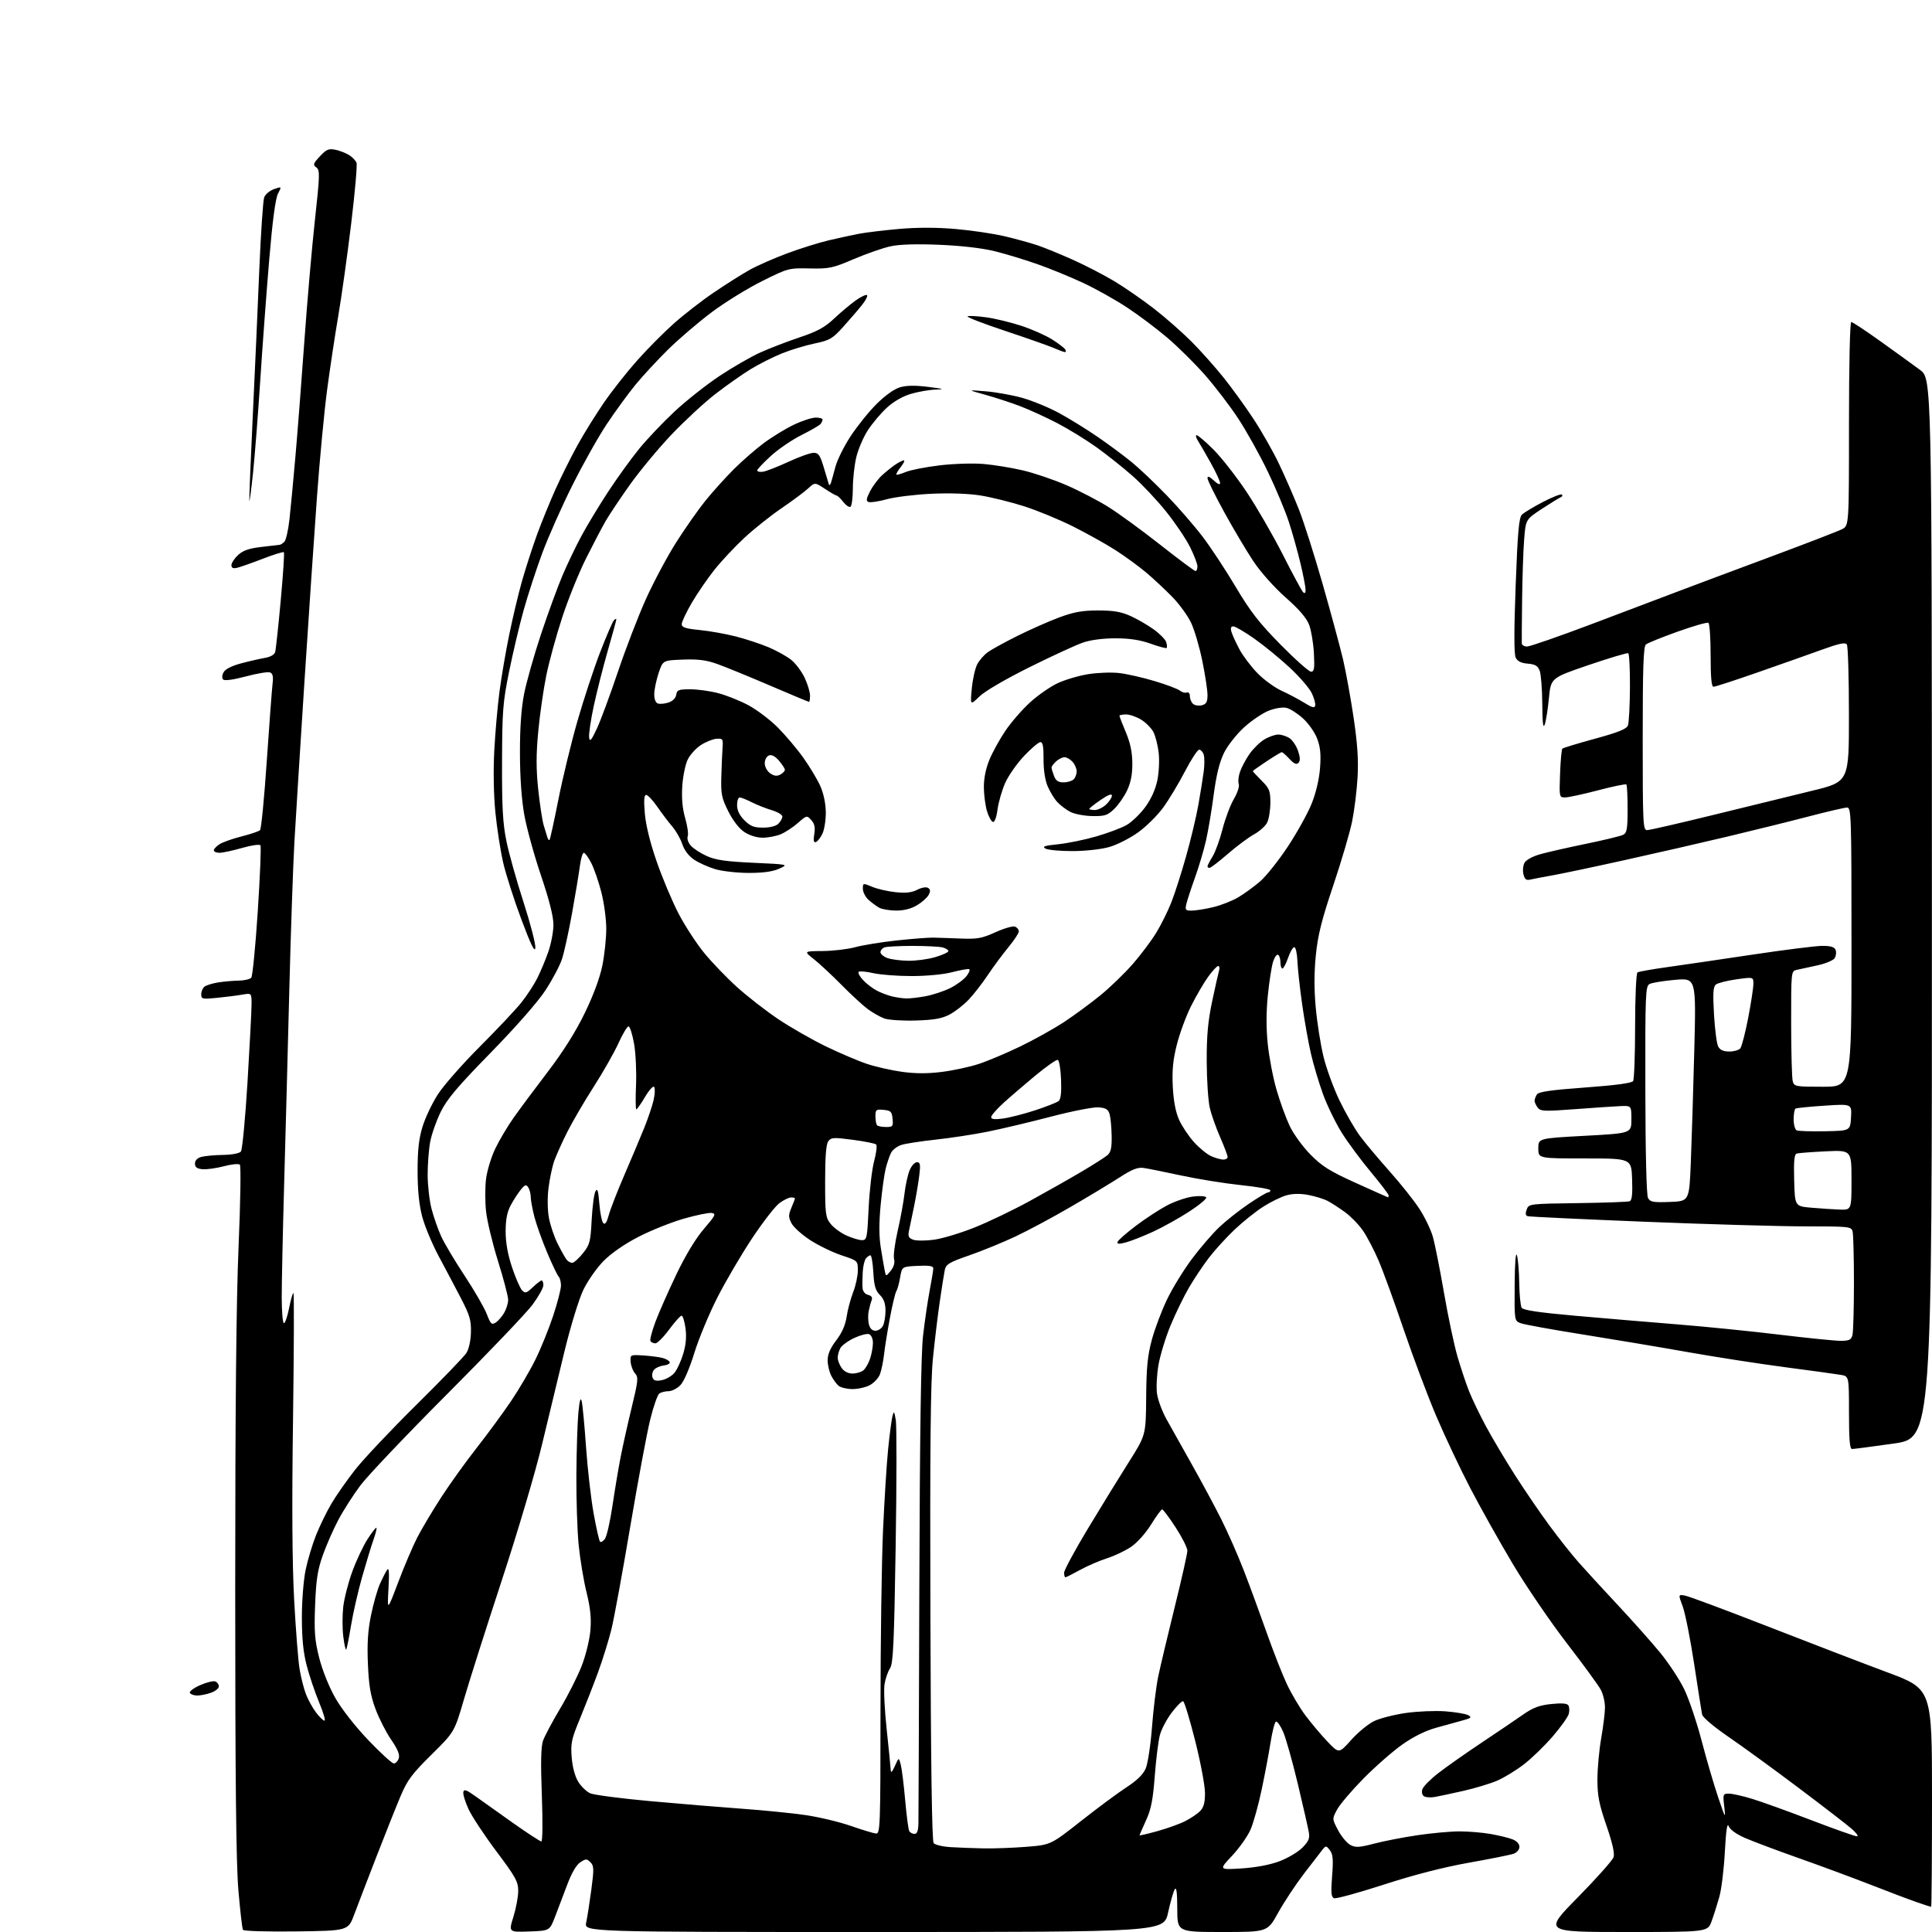 <?xml version="1.0" encoding="UTF-8" standalone="no"?>
<svg 
  version="1.1" 
  xmlns="http://www.w3.org/2000/svg" 
  xmlns:xlink="http://www.w3.org/1999/xlink" 
  xmlns:svg="http://www.w3.org/2000/svg"
  xmlns:rdf="http://www.w3.org/1999/02/22-rdf-syntax-ns#"
  xmlns:cc="http://creativecommons.org/ns#"
  xmlns:dc="http://purl.org/dc/elements/1.1/"
  viewBox="0 0 768 768"
  width="768"
  height="768"
>
<style>svg {background-color: white; }</style>"
<path stroke="none" fill="black" fill-rule="evenodd" d="M117.77,767.77C106.25,767.92 96.90,767.64 96.58,767.14C96.28,766.64 95.46,759.54 94.76,751.37C93.85,740.60 93.50,707.56 93.50,631.50C93.50,559.60 93.92,516.62 94.85,495.15C95.59,477.90 95.81,463.42 95.35,462.97C94.88,462.51 92.03,462.80 89.00,463.60C85.97,464.40 82.15,464.93 80.50,464.78C78.28,464.57 77.50,463.99 77.50,462.55C77.50,461.31 78.42,460.33 80.00,459.89C81.38,459.51 85.26,459.15 88.63,459.10C92.21,459.04 95.18,458.48 95.77,457.75C96.33,457.06 97.51,444.57 98.40,430.00C99.28,415.43 100.00,401.53 100.00,399.12C100.00,394.74 100.00,394.74 96.25,395.39C94.19,395.75 89.69,396.32 86.25,396.66C80.44,397.25 80.00,397.15 80.00,395.27C80.00,394.15 80.56,392.79 81.25,392.24C81.94,391.68 84.34,390.92 86.59,390.55C88.84,390.18 92.54,389.85 94.81,389.82C97.09,389.79 99.37,389.26 99.89,388.63C100.40,388.01 101.56,376.13 102.47,362.24C103.37,348.35 103.85,336.57 103.54,336.06C103.22,335.54 100.07,335.98 96.24,337.07C92.54,338.13 88.49,339.00 87.25,339.00C86.01,339.00 85.00,338.56 85.00,338.02C85.00,337.49 86.01,336.39 87.25,335.60C88.49,334.80 92.42,333.40 96.00,332.50C99.58,331.59 102.89,330.47 103.37,330.00C103.85,329.54 105.06,317.09 106.06,302.33C107.07,287.57 108.10,273.78 108.36,271.69C108.70,268.90 108.42,267.72 107.33,267.30C106.51,266.98 102.19,267.70 97.74,268.89C92.82,270.20 89.29,270.69 88.73,270.13C88.18,269.58 88.23,268.44 88.87,267.25C89.52,266.02 92.09,264.70 95.71,263.73C98.89,262.88 103.16,261.90 105.19,261.55C107.45,261.17 109.08,260.26 109.38,259.22C109.65,258.27 110.65,249.06 111.59,238.74C112.54,228.42 113.10,219.77 112.85,219.52C112.60,219.26 108.81,220.44 104.44,222.12C100.08,223.81 95.49,225.42 94.25,225.71C92.65,226.08 92.00,225.78 92.00,224.66C92.00,223.79 93.18,221.98 94.63,220.64C96.58,218.83 98.96,218.00 103.88,217.42C107.52,216.99 110.82,216.61 111.20,216.57C111.59,216.53 112.42,215.98 113.05,215.35C113.68,214.72 114.58,210.75 115.06,206.54C115.53,202.32 116.61,190.91 117.46,181.19C118.31,171.46 119.90,150.90 121.00,135.50C122.10,120.10 123.97,98.55 125.17,87.61C127.16,69.43 127.21,67.62 125.74,66.55C124.32,65.51 124.48,65.02 127.17,62.13C129.76,59.36 130.67,58.98 133.35,59.54C135.08,59.90 137.54,60.85 138.80,61.66C140.07,62.46 141.38,63.83 141.72,64.71C142.06,65.59 141.10,76.48 139.60,88.90C138.10,101.33 135.80,117.80 134.48,125.50C133.16,133.20 131.16,146.47 130.03,155.00C128.89,163.53 127.08,182.65 126.00,197.50C124.91,212.35 122.68,245.43 121.02,271.00C119.37,296.57 117.58,325.15 117.04,334.50C116.51,343.85 115.60,370.18 115.02,393.00C114.45,415.82 113.52,450.48 112.97,470.00C112.42,489.52 111.98,510.11 111.99,515.75C111.99,521.39 112.39,526.00 112.87,526.00C113.35,526.00 114.27,523.30 114.92,520.00C115.57,516.70 116.34,514.00 116.64,514.00C116.94,514.00 116.86,536.61 116.48,564.25C116.00,598.26 116.15,621.45 116.93,636.00C117.57,647.83 118.54,660.20 119.09,663.50C119.64,666.80 120.78,671.30 121.63,673.50C122.47,675.70 124.28,678.96 125.63,680.75C126.99,682.54 128.50,684.00 128.99,684.00C129.48,684.00 128.53,680.74 126.87,676.75C125.21,672.76 122.98,666.17 121.92,662.09C120.55,656.82 120.00,651.29 120.00,642.91C120.00,636.25 120.66,628.02 121.51,623.97C122.33,620.03 124.20,613.84 125.65,610.20C127.11,606.57 129.82,601.00 131.68,597.82C133.55,594.64 137.81,588.54 141.15,584.27C144.50,580.00 155.43,568.40 165.46,558.50C175.48,548.60 184.44,539.32 185.37,537.88C186.37,536.32 187.12,532.99 187.20,529.65C187.33,524.88 186.74,522.86 183.33,516.27C181.12,512.00 177.13,504.46 174.48,499.52C171.82,494.58 168.83,487.41 167.82,483.59C166.58,478.85 166.00,473.07 166.00,465.42C166.00,457.06 166.51,452.58 167.99,447.78C169.08,444.25 171.83,438.47 174.11,434.95C176.38,431.43 183.88,422.92 190.76,416.03C197.65,409.14 205.05,401.28 207.22,398.56C209.39,395.84 212.22,391.53 213.51,388.97C214.81,386.42 216.80,381.68 217.93,378.45C219.07,375.22 220.00,370.34 220.00,367.61C220.00,364.31 218.35,357.79 215.07,348.08C212.35,340.06 209.37,329.23 208.43,324.00C207.34,317.92 206.71,309.11 206.69,299.50C206.66,289.40 207.20,281.69 208.33,275.89C209.25,271.16 212.29,260.44 215.07,252.07C217.86,243.71 221.71,233.18 223.63,228.68C225.55,224.18 228.93,217.12 231.15,213.00C233.37,208.88 238.13,201.00 241.73,195.50C245.33,190.00 250.91,182.29 254.11,178.36C257.32,174.44 263.67,167.75 268.22,163.51C272.78,159.27 280.77,152.95 286.00,149.47C291.23,145.99 298.57,141.76 302.32,140.08C306.06,138.40 313.12,135.69 317.99,134.06C324.97,131.72 327.87,130.13 331.67,126.55C334.33,124.05 338.20,120.81 340.27,119.35C342.34,117.90 344.32,116.98 344.66,117.32C345.00,117.67 344.11,119.42 342.67,121.22C341.24,123.03 337.91,126.89 335.28,129.82C330.90,134.68 329.91,135.26 323.78,136.55C320.09,137.32 314.25,139.10 310.79,140.50C307.33,141.90 301.80,144.69 298.50,146.69C295.20,148.70 288.88,153.14 284.44,156.57C280.01,160.00 272.14,167.28 266.94,172.75C261.75,178.22 254.33,187.15 250.46,192.60C246.59,198.04 242.25,204.53 240.82,207.00C239.39,209.47 235.88,216.16 233.02,221.86C230.16,227.55 225.88,238.13 223.51,245.36C221.14,252.59 218.28,263.00 217.16,268.50C216.04,274.00 214.60,283.99 213.97,290.70C213.10,299.84 213.10,305.60 213.94,313.70C214.57,319.64 215.54,326.07 216.11,328.00C216.69,329.93 217.35,332.13 217.60,332.89C217.85,333.66 218.23,334.10 218.46,333.88C218.68,333.65 220.26,326.45 221.96,317.88C223.65,309.31 227.06,295.27 229.53,286.68C231.99,278.09 236.06,265.76 238.56,259.28C241.06,252.80 243.54,247.07 244.06,246.55C244.57,246.03 245.00,245.88 245.00,246.22C245.00,246.56 243.47,252.16 241.60,258.67C239.73,265.18 237.22,275.08 236.02,280.68C234.82,286.27 234.00,291.90 234.19,293.18C234.46,295.05 235.07,294.34 237.29,289.58C238.80,286.33 242.55,276.20 245.62,267.08C248.69,257.96 253.69,244.96 256.74,238.19C259.79,231.42 265.19,221.30 268.74,215.69C272.29,210.09 277.56,202.57 280.45,199.00C283.35,195.43 288.37,189.85 291.61,186.61C294.85,183.37 300.20,178.70 303.50,176.23C306.80,173.75 312.20,170.44 315.50,168.87C318.80,167.29 322.74,166.00 324.25,166.00C325.76,166.00 326.99,166.34 326.98,166.75C326.98,167.16 326.64,167.95 326.23,168.50C325.83,169.05 322.42,171.03 318.66,172.91C314.90,174.78 309.39,178.54 306.41,181.26C303.43,183.98 301.00,186.57 301.00,187.01C301.00,187.46 302.01,187.69 303.25,187.53C304.49,187.36 309.01,185.60 313.31,183.62C317.60,181.63 322.15,180.00 323.42,180.00C325.36,180.00 326.00,180.91 327.45,185.75C328.40,188.91 329.31,191.95 329.47,192.50C329.63,193.05 330.00,192.82 330.29,192.00C330.57,191.18 331.37,188.31 332.07,185.63C332.76,182.95 335.46,177.49 338.07,173.50C340.67,169.51 345.31,163.73 348.37,160.67C351.77,157.27 355.42,154.66 357.72,153.97C360.35,153.19 363.78,153.14 369.00,153.80C375.21,154.58 375.72,154.76 371.93,154.87C369.42,154.94 364.99,155.71 362.09,156.57C358.78,157.55 355.19,159.63 352.46,162.14C350.07,164.35 346.67,168.40 344.91,171.14C343.15,173.89 341.10,178.69 340.37,181.82C339.63,184.94 339.02,190.51 339.02,194.19C339.01,197.87 338.59,201.14 338.08,201.45C337.57,201.76 336.27,200.89 335.19,199.51C334.10,198.13 332.93,197.00 332.58,197.00C332.24,197.00 330.15,195.81 327.95,194.34C323.93,191.69 323.93,191.69 321.22,194.19C319.72,195.57 314.99,199.08 310.70,202.01C306.41,204.93 299.79,210.20 295.99,213.71C292.19,217.23 286.82,222.96 284.04,226.45C281.26,229.94 277.19,235.87 274.99,239.63C272.80,243.39 271.00,247.20 271.00,248.10C271.00,249.40 272.48,249.89 278.12,250.44C282.04,250.83 288.50,251.98 292.46,252.99C296.43,254.01 302.29,255.94 305.49,257.28C308.68,258.63 312.74,260.89 314.50,262.29C316.27,263.70 318.68,266.91 319.86,269.42C321.04,271.93 322.00,275.11 322.00,276.49C322.00,277.87 321.82,279.00 321.59,279.00C321.37,279.00 314.51,276.13 306.34,272.63C298.18,269.13 288.80,265.28 285.49,264.08C280.80,262.38 277.73,261.97 271.49,262.20C263.50,262.50 263.50,262.50 261.83,267.50C260.91,270.25 260.12,273.98 260.08,275.78C260.03,277.80 260.56,279.28 261.47,279.63C262.27,279.94 264.19,279.77 265.72,279.27C267.43,278.70 268.62,277.51 268.82,276.17C269.10,274.26 269.77,274.00 274.36,274.00C277.23,274.00 282.23,274.69 285.46,275.53C288.69,276.37 294.06,278.51 297.39,280.28C300.72,282.05 305.95,285.98 309.01,289.01C312.06,292.05 316.69,297.51 319.29,301.15C321.88,304.79 324.96,309.90 326.11,312.52C327.40,315.43 328.23,319.45 328.27,322.92C328.29,326.02 327.68,329.87 326.91,331.46C326.13,333.05 324.96,334.53 324.30,334.74C323.45,335.02 323.27,334.09 323.69,331.54C324.11,328.91 323.80,327.43 322.50,326.00C320.75,324.06 320.68,324.08 317.18,327.14C315.24,328.85 312.16,330.87 310.35,331.63C308.55,332.38 305.32,333.00 303.18,333.00C300.83,333.00 297.96,332.11 295.90,330.75C293.80,329.36 291.35,326.21 289.50,322.50C286.82,317.14 286.53,315.65 286.74,308.50C286.87,304.10 287.09,298.93 287.24,297.00C287.48,293.78 287.29,293.51 284.85,293.67C283.39,293.77 280.59,294.90 278.61,296.17C276.64,297.45 274.27,300.07 273.35,302.00C272.42,303.93 271.46,308.69 271.21,312.58C270.91,317.37 271.28,321.47 272.38,325.24C273.27,328.31 273.72,331.56 273.38,332.45C273.02,333.38 273.56,334.98 274.63,336.18C275.66,337.34 278.52,339.20 281.00,340.31C284.50,341.88 288.61,342.47 299.50,342.97C313.50,343.61 313.50,343.61 309.78,345.30C307.23,346.47 303.44,347.00 297.71,347.00C293.12,347.00 287.10,346.33 284.34,345.51C281.58,344.69 277.79,342.99 275.91,341.72C273.77,340.28 272.03,337.99 271.23,335.57C270.53,333.45 268.73,330.29 267.23,328.54C265.73,326.79 263.05,323.25 261.27,320.68C259.49,318.10 257.52,316.00 256.87,316.00C256.03,316.00 255.88,318.06 256.33,323.37C256.73,328.07 258.44,335.02 261.09,342.62C263.36,349.15 267.27,358.43 269.78,363.24C272.29,368.04 276.85,375.05 279.92,378.80C282.99,382.56 288.88,388.68 293.00,392.40C297.12,396.12 304.50,401.85 309.39,405.14C314.29,408.42 322.84,413.31 328.39,416.00C333.95,418.69 341.31,421.82 344.75,422.95C348.18,424.09 354.41,425.49 358.58,426.07C363.81,426.80 368.71,426.81 374.34,426.11C378.83,425.55 385.43,424.14 389.00,422.96C392.57,421.79 400.00,418.66 405.50,416.01C411.00,413.36 418.88,408.97 423.00,406.26C427.12,403.54 433.65,398.74 437.50,395.59C441.35,392.44 447.12,386.85 450.32,383.18C453.52,379.51 457.72,373.91 459.65,370.74C461.58,367.57 464.26,362.17 465.61,358.74C466.97,355.31 469.60,347.10 471.46,340.50C473.33,333.90 475.53,324.68 476.36,320.00C477.18,315.32 478.15,309.36 478.49,306.74C478.84,304.12 478.84,301.08 478.50,299.99C478.15,298.89 477.33,298.01 476.68,298.01C476.03,298.02 473.48,301.93 471.00,306.71C468.52,311.49 464.63,317.96 462.34,321.08C460.05,324.21 455.57,328.63 452.38,330.91C449.19,333.20 444.10,335.79 441.06,336.67C437.88,337.60 431.71,338.29 426.50,338.32C421.53,338.34 416.64,337.90 415.62,337.33C414.16,336.51 415.19,336.16 420.64,335.60C424.41,335.21 431.22,333.82 435.76,332.50C440.31,331.19 445.71,329.16 447.76,328.01C449.82,326.85 453.16,323.66 455.19,320.91C457.56,317.69 459.29,313.90 460.05,310.25C460.70,307.12 460.94,302.19 460.59,299.21C460.25,296.25 459.31,292.56 458.51,291.01C457.70,289.46 455.52,287.25 453.66,286.10C451.79,284.94 449.08,284.00 447.63,284.00C446.18,284.00 445.00,284.24 445.00,284.53C445.00,284.82 446.14,287.77 447.54,291.09C449.31,295.30 450.09,299.01 450.12,303.39C450.16,307.78 449.53,311.01 448.05,314.18C446.88,316.67 444.56,320.01 442.89,321.60C440.23,324.14 439.16,324.49 434.16,324.40C431.03,324.34 427.12,323.60 425.48,322.74C423.84,321.89 421.51,320.13 420.30,318.83C419.09,317.53 417.35,314.68 416.43,312.49C415.40,310.02 414.79,305.92 414.83,301.75C414.87,296.85 414.54,295.00 413.59,295.00C412.88,295.00 409.95,297.47 407.09,300.50C404.23,303.52 400.85,308.36 399.57,311.25C398.30,314.14 396.92,318.88 396.53,321.80C396.08,325.07 395.36,326.95 394.66,326.72C394.03,326.51 392.99,324.58 392.34,322.42C391.69,320.26 391.13,316.02 391.10,313.00C391.07,309.47 391.86,305.53 393.31,302.00C394.56,298.98 397.44,293.77 399.71,290.42C401.98,287.08 406.35,282.05 409.42,279.25C412.49,276.44 417.41,273.01 420.35,271.62C423.29,270.23 428.77,268.60 432.53,268.00C436.29,267.39 441.87,267.19 444.94,267.55C448.00,267.90 454.32,269.34 459.00,270.75C463.68,272.15 468.18,273.85 469.00,274.52C469.82,275.19 471.06,275.54 471.75,275.29C472.48,275.02 473.00,275.65 473.00,276.79C473.00,277.87 473.59,279.24 474.30,279.84C475.02,280.43 476.59,280.66 477.80,280.34C479.53,279.89 480.00,279.03 480.00,276.29C480.00,274.38 479.08,268.28 477.94,262.73C476.81,257.18 474.81,250.36 473.48,247.57C472.16,244.78 468.84,240.20 466.11,237.39C463.37,234.57 458.74,230.24 455.82,227.76C452.89,225.27 447.35,221.22 443.50,218.74C439.65,216.27 432.00,212.00 426.50,209.25C421.00,206.50 412.23,202.88 407.00,201.22C401.77,199.56 394.01,197.64 389.75,196.96C384.96,196.20 377.51,195.94 370.25,196.28C363.79,196.58 355.83,197.56 352.56,198.45C349.30,199.34 346.02,199.84 345.28,199.56C344.21,199.14 344.33,198.28 345.88,195.27C346.94,193.20 349.10,190.33 350.66,188.90C352.22,187.48 354.61,185.56 355.97,184.65C357.33,183.74 358.83,183.00 359.30,183.00C359.76,183.00 359.21,184.19 358.06,185.65C356.91,187.11 356.13,188.47 356.33,188.67C356.53,188.86 358.22,188.39 360.10,187.61C361.97,186.83 368.00,185.65 373.50,184.99C379.07,184.32 386.82,184.08 391.00,184.44C395.12,184.79 402.15,185.94 406.62,186.99C411.08,188.04 418.82,190.66 423.82,192.82C428.81,194.97 436.29,198.85 440.44,201.43C444.59,204.01 453.94,210.82 461.22,216.56C468.51,222.30 474.81,227.00 475.23,227.00C475.66,227.00 476.00,226.17 476.00,225.16C476.00,224.15 474.67,220.66 473.04,217.41C471.41,214.16 467.16,207.85 463.58,203.39C460.01,198.93 454.03,192.57 450.29,189.27C446.56,185.96 440.09,180.82 435.93,177.83C431.77,174.85 424.70,170.51 420.22,168.18C415.74,165.85 409.03,162.79 405.29,161.37C401.56,159.96 395.35,157.94 391.50,156.88C384.50,154.95 384.50,154.95 391.73,155.54C395.71,155.86 402.24,157.02 406.23,158.12C410.23,159.22 416.88,161.95 421.00,164.19C425.12,166.43 432.10,170.74 436.50,173.78C440.90,176.81 446.98,181.33 450.00,183.81C453.02,186.29 459.23,192.18 463.79,196.91C468.35,201.63 474.74,208.99 477.99,213.25C481.24,217.51 487.18,226.51 491.18,233.25C497.03,243.10 500.54,247.61 509.05,256.25C514.87,262.16 520.32,267.00 521.16,267.00C522.42,267.00 522.62,265.74 522.30,259.75C522.09,255.76 521.26,250.70 520.45,248.50C519.42,245.72 516.57,242.37 511.06,237.50C506.41,233.38 501.10,227.41 498.17,223.00C495.43,218.88 490.22,210.10 486.60,203.50C482.97,196.90 480.00,190.86 480.00,190.08C480.00,189.09 480.77,189.38 482.50,191.00C484.07,192.47 485.00,192.85 485.00,192.02C485.00,191.29 483.35,187.72 481.33,184.10C479.32,180.47 477.02,176.49 476.22,175.25C475.42,174.01 475.19,173.00 475.71,173.00C476.23,173.00 479.24,175.59 482.41,178.75C485.57,181.91 491.47,189.45 495.50,195.50C499.54,201.55 506.03,212.78 509.93,220.45C513.82,228.13 517.46,234.86 518.00,235.40C518.67,236.07 519.00,235.74 518.99,234.45C518.99,233.38 518.08,228.68 516.97,224.00C515.86,219.32 513.78,211.90 512.35,207.50C510.92,203.10 507.15,194.10 503.98,187.50C500.81,180.90 495.51,171.39 492.20,166.36C488.89,161.33 482.93,153.53 478.97,149.04C475.01,144.54 468.33,137.92 464.13,134.34C459.93,130.75 452.71,125.31 448.07,122.26C443.44,119.20 435.56,114.79 430.57,112.46C425.58,110.13 417.45,106.79 412.50,105.05C407.55,103.30 399.90,100.97 395.50,99.88C390.51,98.64 382.23,97.68 373.50,97.31C364.38,96.93 357.60,97.13 354.04,97.90C351.04,98.54 344.46,100.83 339.43,102.98C330.97,106.59 329.62,106.88 321.84,106.71C313.54,106.53 313.26,106.61 302.96,111.74C297.21,114.60 288.23,120.14 283.00,124.05C277.77,127.96 269.99,134.61 265.69,138.83C261.39,143.05 255.49,149.43 252.57,153.00C249.66,156.57 244.56,163.55 241.26,168.50C237.95,173.45 231.79,184.40 227.57,192.84C223.35,201.27 217.95,213.42 215.57,219.84C213.19,226.25 209.86,236.45 208.17,242.50C206.48,248.55 203.87,259.57 202.37,267.00C199.89,279.24 199.63,282.60 199.57,303.00C199.51,320.90 199.87,327.30 201.30,334.32C202.28,339.18 205.35,350.12 208.11,358.63C210.86,367.15 212.98,375.33 212.81,376.81C212.59,378.76 211.05,375.63 207.26,365.50C204.37,357.80 201.13,347.68 200.04,343.00C198.96,338.32 197.56,329.32 196.93,323.00C196.24,316.07 196.06,306.33 196.48,298.50C196.85,291.35 197.78,280.77 198.54,275.00C199.30,269.23 201.03,259.06 202.40,252.41C203.76,245.77 206.03,236.22 207.44,231.20C208.86,226.18 211.53,217.89 213.38,212.78C215.24,207.68 218.61,199.40 220.87,194.39C223.13,189.38 227.07,181.50 229.61,176.89C232.16,172.27 236.89,164.68 240.11,160.00C243.33,155.32 249.24,147.83 253.24,143.34C257.23,138.85 263.77,132.25 267.76,128.69C271.75,125.12 278.95,119.53 283.76,116.27C288.57,113.01 294.98,108.96 298.00,107.27C301.02,105.59 307.77,102.62 313.00,100.68C318.23,98.74 325.65,96.42 329.50,95.52C333.35,94.62 338.73,93.45 341.46,92.93C344.19,92.40 351.40,91.54 357.47,91.00C364.72,90.37 372.46,90.38 380.00,91.04C386.33,91.60 395.10,92.90 399.50,93.95C403.90,94.99 409.75,96.61 412.50,97.54C415.25,98.48 421.55,101.05 426.50,103.27C431.45,105.49 438.88,109.33 443.00,111.81C447.12,114.29 454.20,119.18 458.72,122.69C463.24,126.19 469.95,132.09 473.63,135.78C477.31,139.48 483.02,145.88 486.32,150.00C489.63,154.12 495.00,161.55 498.26,166.50C501.53,171.45 506.13,179.55 508.48,184.50C510.84,189.45 514.37,197.55 516.33,202.50C518.28,207.45 522.58,220.95 525.87,232.50C529.16,244.05 532.77,257.42 533.90,262.21C535.02,267.00 536.90,277.35 538.07,285.21C539.62,295.62 540.05,302.08 539.65,309.02C539.36,314.26 538.38,322.13 537.49,326.52C536.60,330.91 533.22,342.38 529.99,352.00C525.38,365.69 523.87,371.71 523.07,379.68C522.37,386.57 522.36,393.35 523.04,400.68C523.59,406.63 524.97,415.32 526.10,420.00C527.23,424.68 530.11,432.55 532.49,437.50C534.88,442.45 538.55,448.81 540.66,451.64C542.77,454.47 548.06,460.77 552.40,465.64C556.75,470.51 562.05,477.18 564.18,480.45C566.32,483.73 568.73,488.69 569.54,491.49C570.35,494.28 572.36,504.34 574.00,513.85C575.64,523.35 578.07,534.81 579.39,539.31C580.70,543.82 582.76,549.98 583.96,553.00C585.15,556.02 588.19,562.33 590.70,567.00C593.21,571.67 598.43,580.45 602.30,586.50C606.17,592.55 612.34,601.57 616.01,606.53C619.67,611.50 624.84,618.03 627.50,621.03C630.15,624.04 637.16,631.67 643.07,638.00C648.99,644.33 656.59,652.88 659.97,657.00C663.35,661.12 667.64,667.65 669.51,671.50C671.37,675.35 674.49,684.58 676.43,692.00C678.37,699.42 681.33,709.55 683.01,714.50C685.87,722.94 686.02,723.17 685.43,718.25C684.83,713.16 684.89,713.00 687.30,713.00C688.67,713.00 692.87,713.95 696.64,715.11C700.42,716.27 711.01,720.09 720.18,723.61C729.36,727.12 737.46,729.99 738.18,729.97C738.91,729.96 737.92,728.59 736.00,726.92C734.08,725.26 724.61,717.96 714.96,710.70C705.32,703.44 692.83,694.35 687.21,690.50C681.16,686.35 676.84,682.69 676.60,681.50C676.38,680.40 674.97,671.40 673.46,661.50C671.95,651.60 669.91,641.32 668.92,638.64C667.11,633.79 667.11,633.79 669.81,634.27C671.29,634.53 686.00,640.01 702.50,646.45C719.00,652.89 740.49,661.14 750.25,664.78C768.00,671.40 768.00,671.40 768.00,714.70C768.00,738.52 767.85,758.00 767.66,758.00C767.47,758.00 764.88,757.16 761.91,756.13C758.93,755.10 750.65,751.97 743.50,749.17C736.35,746.38 723.40,741.59 714.73,738.53C706.06,735.46 696.49,731.87 693.47,730.53C690.07,729.02 687.66,727.25 687.15,725.87C686.60,724.38 686.10,727.80 685.65,736.17C685.29,743.05 684.30,751.12 683.45,754.09C682.61,757.07 681.23,761.41 680.38,763.75C678.83,768.00 678.83,768.00 646.24,768.00C613.65,768.00 613.65,768.00 627.18,754.25C634.62,746.69 641.03,739.48 641.43,738.24C641.90,736.73 640.95,732.54 638.57,725.64C635.65,717.18 635.00,713.86 635.00,707.40C635.00,703.05 635.68,695.67 636.50,691.00C637.32,686.33 638.00,680.79 638.00,678.70C638.00,676.61 637.28,673.51 636.40,671.81C635.52,670.11 629.45,661.78 622.91,653.30C616.37,644.82 606.67,630.60 601.36,621.69C596.05,612.79 588.43,599.20 584.43,591.50C580.42,583.80 574.37,570.98 570.97,563.00C567.57,555.02 561.73,539.50 557.99,528.50C554.26,517.50 549.75,505.12 547.97,501.00C546.20,496.88 543.41,491.56 541.79,489.19C540.16,486.82 536.95,483.52 534.66,481.85C532.37,480.19 529.26,478.17 527.75,477.38C526.24,476.59 522.80,475.53 520.12,475.02C516.91,474.41 513.92,474.46 511.40,475.15C509.30,475.74 505.11,477.79 502.10,479.71C499.09,481.64 493.96,485.75 490.69,488.86C487.43,491.96 482.86,496.98 480.55,500.00C478.23,503.02 474.64,508.41 472.57,511.96C470.51,515.51 467.23,522.26 465.28,526.96C463.34,531.66 461.19,538.70 460.51,542.61C459.83,546.53 459.58,551.72 459.95,554.15C460.32,556.58 461.97,561.03 463.63,564.04C465.29,567.04 469.82,575.12 473.70,582.00C477.57,588.88 482.88,598.77 485.50,603.99C488.12,609.21 492.18,618.44 494.51,624.49C496.85,630.55 500.90,641.58 503.52,649.00C506.13,656.42 509.76,665.65 511.57,669.50C513.39,673.35 516.69,678.93 518.92,681.90C521.14,684.88 525.05,689.52 527.60,692.21C532.25,697.12 532.25,697.12 537.13,691.65C539.81,688.64 543.91,685.27 546.25,684.15C548.59,683.04 554.27,681.59 558.88,680.93C563.49,680.27 570.55,679.98 574.58,680.28C578.60,680.59 582.68,681.28 583.65,681.82C585.14,682.66 584.80,682.98 581.46,683.89C579.28,684.48 574.51,685.80 570.86,686.82C566.58,688.01 561.77,690.40 557.36,693.53C553.59,696.20 546.67,702.26 542.00,707.00C537.33,711.74 532.61,717.29 531.51,719.33C529.52,723.04 529.52,723.04 531.93,727.58C533.25,730.07 535.45,732.70 536.81,733.41C538.88,734.49 540.37,734.41 546.20,732.88C550.00,731.88 557.76,730.37 563.44,729.53C569.11,728.69 576.65,728.00 580.19,728.00C583.74,728.00 589.30,728.47 592.57,729.04C595.83,729.62 599.74,730.57 601.25,731.16C602.91,731.81 604.00,733.00 604.00,734.15C604.00,735.21 603.01,736.41 601.75,736.87C600.51,737.32 592.52,738.93 584.00,740.44C573.85,742.24 562.15,745.25 550.12,749.15C540.00,752.43 531.09,754.87 530.31,754.57C529.17,754.13 529.02,752.40 529.53,745.76C530.05,739.17 529.87,737.10 528.65,735.50C527.25,733.66 527.02,733.64 525.81,735.14C525.09,736.04 521.75,740.38 518.38,744.77C515.02,749.17 510.38,756.19 508.06,760.38C503.86,768.00 503.86,768.00 485.93,768.00C468.00,768.00 468.00,768.00 467.98,758.75C467.97,752.40 467.67,749.97 467.00,751.00C466.46,751.83 465.27,755.99 464.34,760.25C462.66,768.00 462.66,768.00 347.44,768.00C232.21,768.00 232.21,768.00 233.02,764.25C233.46,762.19 234.38,756.31 235.06,751.19C236.16,742.93 236.12,741.69 234.71,740.28C233.26,738.83 232.91,738.83 230.66,740.30C229.10,741.33 227.22,744.55 225.48,749.20C223.97,753.22 221.79,758.98 220.62,762.00C218.49,767.50 218.49,767.50 210.34,767.79C202.19,768.08 202.19,768.08 204.09,761.95C205.14,758.58 206.00,753.95 206.00,751.66C206.00,747.99 204.98,746.15 197.37,736.00C192.62,729.67 187.64,722.14 186.29,719.25C184.95,716.36 184.00,713.28 184.18,712.40C184.44,711.11 185.39,711.44 189.15,714.15C191.70,715.99 198.41,720.76 204.06,724.75C209.71,728.74 214.72,732.00 215.20,732.00C215.69,732.00 215.77,723.93 215.39,713.65C214.90,700.68 215.04,694.32 215.86,691.96C216.50,690.13 219.57,684.37 222.68,679.15C225.80,673.93 229.65,666.30 231.24,662.20C232.85,658.05 234.38,651.80 234.69,648.11C235.10,643.23 234.70,639.24 233.16,632.99C232.00,628.32 230.60,619.84 230.03,614.14C229.46,608.45 229.06,595.85 229.12,586.14C229.19,576.44 229.55,565.35 229.92,561.50C230.39,556.60 230.79,555.25 231.23,557.00C231.58,558.38 232.36,566.59 232.96,575.27C233.57,583.94 234.93,595.80 235.98,601.63C237.03,607.45 238.18,612.51 238.53,612.86C238.88,613.21 239.75,612.69 240.47,611.71C241.19,610.73 242.52,604.88 243.44,598.71C244.35,592.55 245.80,583.90 246.65,579.50C247.50,575.10 249.49,566.13 251.09,559.57C253.70,548.79 253.83,547.47 252.44,545.94C251.60,545.01 250.82,542.95 250.70,541.37C250.50,538.52 250.53,538.50 255.66,538.81C258.50,538.99 261.98,539.44 263.39,539.81C264.81,540.19 266.08,540.95 266.23,541.50C266.38,542.05 265.30,542.64 263.82,542.81C262.35,542.98 260.61,543.76 259.96,544.55C259.31,545.33 259.06,546.71 259.40,547.61C259.87,548.84 260.79,549.09 263.10,548.63C264.79,548.29 267.02,547.00 268.07,545.76C269.13,544.52 270.70,541.11 271.58,538.20C272.67,534.56 272.96,531.34 272.49,527.95C272.12,525.23 271.42,523.00 270.94,523.00C270.46,523.00 268.23,525.48 266.00,528.50C263.77,531.52 261.30,534.00 260.53,534.00C259.75,534.00 258.87,533.60 258.56,533.10C258.26,532.61 259.17,529.12 260.58,525.35C262.00,521.58 265.75,513.10 268.91,506.50C272.53,498.94 276.57,492.28 279.82,488.50C284.38,483.20 284.74,482.46 282.93,482.17C281.80,481.99 276.79,483.02 271.79,484.45C266.79,485.89 258.68,489.14 253.76,491.68C248.20,494.55 242.96,498.19 239.88,501.31C237.17,504.07 233.55,509.26 231.84,512.84C230.13,516.43 226.80,527.26 224.45,536.93C222.09,546.59 218.07,563.27 215.51,574.00C212.91,584.94 205.89,608.65 199.54,628.00C193.31,646.98 186.51,668.35 184.43,675.50C180.64,688.50 180.64,688.50 171.52,697.50C163.75,705.17 161.93,707.61 159.23,714.00C157.49,718.12 153.18,728.92 149.66,738.00C146.13,747.08 142.16,757.42 140.83,761.00C138.40,767.50 138.40,767.50 117.77,767.77zM493.50,742.73C499.13,742.37 504.75,741.32 508.50,739.92C511.80,738.69 515.92,736.27 517.65,734.54C520.16,732.04 520.70,730.80 520.30,728.45C520.03,726.83 518.05,718.14 515.91,709.15C513.76,700.16 511.12,690.79 510.03,688.33C508.94,685.87 507.65,684.10 507.17,684.40C506.68,684.70 505.73,688.44 505.06,692.72C504.38,697.00 502.79,705.45 501.51,711.50C500.24,717.55 498.26,724.66 497.11,727.29C495.97,729.93 492.67,734.60 489.77,737.69C484.50,743.29 484.50,743.29 493.50,742.73zM391.00,734.76C395.12,734.84 402.82,734.55 408.10,734.13C417.70,733.35 417.70,733.35 429.80,723.82C436.45,718.58 444.60,712.54 447.91,710.40C451.98,707.76 454.41,705.37 455.44,703.00C456.27,701.07 457.39,693.68 457.94,686.48C458.49,679.32 459.61,670.23 460.44,666.29C461.27,662.35 464.21,649.98 466.97,638.81C469.74,627.64 472.00,617.56 472.00,616.42C472.00,615.28 469.90,611.12 467.34,607.17C464.77,603.23 462.36,600.00 461.98,600.00C461.60,600.00 459.62,602.70 457.59,605.99C455.50,609.38 452.07,613.22 449.70,614.84C447.39,616.42 443.02,618.50 440.00,619.46C436.98,620.43 432.14,622.52 429.27,624.11C426.39,625.70 423.80,627.00 423.52,627.00C423.23,627.00 423.00,626.18 423.00,625.18C423.00,624.18 427.22,616.35 432.38,607.78C437.54,599.22 444.85,587.32 448.63,581.35C455.50,570.50 455.50,570.50 455.62,555.50C455.71,543.59 456.18,538.86 457.88,532.55C459.06,528.18 461.80,520.93 463.97,516.44C466.14,511.95 470.58,504.73 473.84,500.39C477.09,496.05 481.95,490.41 484.63,487.86C487.31,485.31 492.57,481.14 496.31,478.61C500.06,476.07 503.55,474.00 504.06,474.00C504.58,474.00 505.00,473.62 505.00,473.16C505.00,472.70 499.71,471.77 493.25,471.10C486.79,470.42 476.10,468.70 469.50,467.27C462.90,465.84 456.15,464.49 454.50,464.26C452.24,463.96 449.90,464.89 445.06,468.03C441.52,470.32 432.79,475.59 425.66,479.73C418.53,483.88 408.60,489.20 403.60,491.55C398.59,493.91 390.36,497.27 385.31,499.02C377.28,501.81 376.04,502.55 375.56,504.86C375.26,506.31 374.36,512.00 373.56,517.50C372.76,523.00 371.54,533.12 370.85,540.00C369.91,549.29 369.65,575.50 369.85,641.97C370.02,701.32 370.46,731.85 371.14,732.67C371.70,733.35 374.72,734.07 377.83,734.26C380.95,734.46 386.88,734.69 391.00,734.76zM460.10,727.90C464.01,726.82 468.98,725.03 471.14,723.93C473.31,722.82 475.96,721.04 477.04,719.96C478.49,718.51 479.00,716.63 479.00,712.75C479.00,709.86 477.25,700.54 475.11,692.03C472.96,683.53 470.81,676.44 470.32,676.27C469.83,676.11 467.80,678.12 465.81,680.74C463.82,683.36 461.69,687.38 461.08,689.68C460.46,691.98 459.55,699.30 459.04,705.95C458.32,715.48 457.58,719.24 455.56,723.64C454.15,726.72 453.00,729.38 453.00,729.56C453.00,729.73 456.20,728.99 460.10,727.90zM348.25,728.85C349.89,728.99 350.00,726.04 350.01,679.75C350.02,652.66 350.47,620.60 351.01,608.50C351.55,596.40 352.46,581.77 353.05,576.00C353.63,570.23 354.40,564.38 354.75,563.00C355.34,560.76 355.48,560.92 356.09,564.50C356.47,566.70 356.45,589.29 356.04,614.69C355.42,653.56 355.07,661.25 353.78,663.21C352.94,664.49 351.96,667.33 351.61,669.52C351.25,671.71 351.64,679.80 352.47,687.50C353.30,695.20 354.02,702.40 354.07,703.50C354.14,704.95 354.60,704.53 355.73,702.00C357.29,698.50 357.29,698.50 358.07,701.50C358.50,703.15 359.29,709.54 359.83,715.69C360.37,721.85 361.11,727.36 361.46,727.94C361.82,728.52 362.77,729.00 363.56,729.00C364.57,729.00 365.03,727.74 365.09,724.75C365.14,722.41 365.30,680.23 365.45,631.00C365.64,569.78 366.11,538.19 366.92,531.02C367.58,525.26 368.77,517.16 369.56,513.02C370.35,508.88 371.00,504.92 371.00,504.20C371.00,503.25 369.36,502.98 364.77,503.20C358.55,503.50 358.55,503.50 357.82,507.77C357.43,510.11 356.74,512.59 356.31,513.27C355.87,513.94 354.71,518.77 353.74,524.00C352.76,529.23 351.71,535.75 351.41,538.50C351.10,541.25 350.37,544.76 349.79,546.30C349.20,547.84 347.35,549.80 345.69,550.66C344.02,551.53 340.90,552.21 338.75,552.18C336.61,552.15 334.18,551.57 333.36,550.88C332.54,550.20 331.22,548.40 330.43,546.87C329.65,545.35 329.00,542.57 329.00,540.69C329.00,538.36 330.07,535.88 332.41,532.82C334.70,529.83 336.06,526.72 336.55,523.42C336.94,520.72 338.11,516.35 339.13,513.71C340.16,511.08 341.00,507.18 341.00,505.04C341.00,501.16 341.00,501.16 334.56,499.02C331.02,497.84 325.42,495.13 322.12,493.00C318.81,490.86 315.45,487.84 314.65,486.29C313.38,483.84 313.38,483.01 314.59,480.12C315.37,478.28 316.00,476.60 316.00,476.39C316.00,476.17 315.31,476.00 314.46,476.00C313.61,476.00 311.53,477.01 309.84,478.25C308.15,479.49 303.24,485.82 298.92,492.33C294.61,498.83 288.41,509.40 285.14,515.83C281.87,522.25 277.74,532.19 275.97,537.93C274.02,544.22 271.81,549.28 270.41,550.68C269.14,551.96 267.06,553.01 265.80,553.02C264.53,553.02 262.89,553.42 262.14,553.89C261.39,554.37 259.70,559.20 258.39,564.63C257.07,570.06 253.53,589.12 250.51,607.00C247.49,624.88 244.15,643.10 243.09,647.50C242.02,651.90 239.57,659.77 237.65,665.00C235.72,670.23 232.48,678.51 230.45,683.42C227.16,691.36 226.81,693.03 227.26,698.61C227.57,702.48 228.56,706.17 229.86,708.27C231.01,710.13 233.13,712.19 234.58,712.85C236.02,713.51 246.72,714.91 258.35,715.97C269.98,717.02 286.48,718.39 295.00,719.00C303.52,719.61 314.86,720.75 320.20,721.52C325.53,722.30 333.63,724.23 338.20,725.82C342.76,727.41 347.29,728.78 348.25,728.85zM570.45,714.31C568.78,714.62 566.82,714.50 566.10,714.06C565.32,713.58 565.04,712.43 565.42,711.25C565.77,710.15 568.63,707.26 571.78,704.82C574.92,702.38 582.67,696.93 589.00,692.71C595.33,688.49 602.76,683.46 605.52,681.53C609.41,678.81 611.92,677.87 616.63,677.38C620.86,676.94 622.95,677.11 623.46,677.93C623.86,678.58 623.93,680.10 623.61,681.31C623.29,682.51 620.43,686.52 617.26,690.21C614.09,693.91 608.95,698.90 605.84,701.30C602.72,703.71 597.93,706.65 595.18,707.83C592.44,709.01 586.44,710.82 581.85,711.87C577.26,712.91 572.13,714.01 570.45,714.31zM156.55,701.00C157.27,701.00 158.16,700.08 158.52,698.95C158.98,697.50 158.08,695.32 155.51,691.58C153.49,688.65 150.69,683.16 149.28,679.38C147.30,674.06 146.61,670.00 146.25,661.50C145.90,653.46 146.23,648.24 147.48,642.11C148.42,637.50 150.02,631.88 151.03,629.62C152.05,627.35 153.34,624.83 153.91,624.00C154.63,622.95 154.78,625.17 154.43,631.50C153.92,640.50 153.92,640.50 158.28,629.00C160.67,622.67 164.07,614.69 165.83,611.26C167.58,607.83 171.87,600.63 175.35,595.26C178.83,589.89 185.21,581.00 189.53,575.50C193.85,570.00 199.96,561.67 203.12,557.00C206.28,552.33 210.64,544.90 212.81,540.50C214.99,536.10 218.17,528.26 219.88,523.08C221.60,517.89 223.00,512.47 223.00,511.03C223.00,509.58 222.58,507.97 222.06,507.45C221.55,506.93 219.51,502.68 217.54,498.00C215.56,493.32 213.29,486.96 212.47,483.86C211.66,480.75 210.99,477.15 210.98,475.86C210.98,474.56 210.52,472.82 209.98,472.00C209.14,470.73 208.68,470.88 206.96,473.00C205.84,474.38 204.05,477.17 202.97,479.21C201.58,481.82 201.00,484.88 201.00,489.53C201.00,493.97 201.84,498.68 203.56,503.82C204.97,508.05 206.77,512.15 207.55,512.95C208.79,514.21 209.33,514.05 211.79,511.70C213.34,510.22 214.92,509.00 215.30,509.00C215.69,509.00 216.00,509.85 216.00,510.89C216.00,511.93 214.06,515.42 211.68,518.64C209.31,521.86 194.11,537.77 177.92,554.00C161.72,570.23 146.12,586.65 143.24,590.50C140.37,594.35 136.40,600.55 134.44,604.28C132.47,608.00 129.71,614.30 128.30,618.28C126.25,624.08 125.65,627.98 125.26,638.08C124.85,648.69 125.11,651.99 126.89,659.04C128.12,663.90 130.78,670.54 133.25,674.89C135.76,679.32 141.13,686.19 146.37,691.69C151.25,696.81 155.83,701.00 156.55,701.00zM78.41,674.00C77.15,674.00 75.83,673.54 75.49,672.98C75.14,672.41 76.93,671.03 79.50,669.90C82.05,668.77 84.79,668.09 85.57,668.39C86.36,668.69 87.00,669.58 87.00,670.37C87.00,671.16 85.58,672.30 83.85,672.90C82.12,673.51 79.67,674.00 78.41,674.00zM137.61,655.73C137.36,655.97 136.85,653.63 136.46,650.53C136.07,647.42 136.07,642.14 136.44,638.79C136.82,635.43 138.44,629.10 140.04,624.72C141.64,620.34 144.37,614.54 146.10,611.84C147.84,609.14 149.43,607.10 149.64,607.31C149.85,607.52 149.32,609.67 148.45,612.09C147.59,614.52 145.55,621.23 143.91,627.00C142.28,632.77 140.29,641.50 139.50,646.39C138.70,651.28 137.85,655.48 137.61,655.73zM736.25,576.00C735.31,576.00 735.00,572.44 735.00,561.55C735.00,547.09 735.00,547.09 731.75,546.53C729.96,546.22 719.95,544.84 709.50,543.47C699.05,542.09 681.73,539.40 671.00,537.50C660.27,535.59 641.49,532.44 629.25,530.49C617.01,528.54 605.87,526.52 604.50,526.00C602.00,525.05 602.00,525.05 602.10,510.77C602.16,502.07 602.51,497.48 603.00,499.00C603.44,500.38 603.85,505.32 603.92,510.00C603.98,514.67 604.42,519.11 604.89,519.86C605.50,520.82 611.66,521.74 626.13,523.03C637.33,524.02 655.67,525.57 666.88,526.47C678.08,527.37 696.31,529.21 707.38,530.55C718.44,531.89 729.36,532.99 731.63,533.00C735.08,533.00 735.87,532.62 736.37,530.75C736.70,529.51 736.97,520.17 736.97,510.00C736.97,499.82 736.73,490.60 736.43,489.50C735.92,487.59 735.05,487.50 717.70,487.50C707.69,487.50 679.02,486.68 654.00,485.67C628.98,484.66 607.95,483.67 607.27,483.46C606.43,483.20 606.30,482.36 606.88,480.80C607.71,478.55 607.96,478.52 627.11,478.26C637.77,478.12 647.08,477.78 647.79,477.52C648.74,477.16 649.00,474.82 648.79,468.77C648.50,460.50 648.50,460.50 630.00,460.50C611.50,460.50 611.50,460.50 611.50,456.50C611.50,452.50 611.50,452.50 630.00,451.50C648.50,450.50 648.50,450.50 648.50,445.00C648.50,439.50 648.50,439.50 644.00,439.70C641.52,439.81 633.42,440.36 626.00,440.92C613.85,441.83 612.37,441.77 611.25,440.28C610.56,439.36 610.01,438.14 610.02,437.56C610.02,436.98 610.44,435.86 610.94,435.07C611.61,434.00 616.47,433.30 630.12,432.30C642.24,431.42 648.67,430.55 649.19,429.73C649.62,429.06 649.98,419.19 649.98,407.81C649.99,396.19 650.41,386.87 650.93,386.54C651.44,386.23 656.73,385.29 662.68,384.46C668.63,383.63 683.91,381.39 696.64,379.48C709.36,377.57 721.86,376.00 724.42,376.00C727.80,376.00 729.23,376.45 729.69,377.64C730.04,378.54 729.86,380.00 729.30,380.89C728.74,381.77 725.63,383.07 722.39,383.76C719.15,384.45 715.49,385.24 714.25,385.53C712.00,386.04 712.00,386.08 712.01,406.77C712.02,418.17 712.30,428.51 712.63,429.75C713.21,431.92 713.66,432.00 724.62,432.00C736.00,432.00 736.00,432.00 736.00,376.50C736.00,324.31 735.90,321.00 734.25,321.01C733.29,321.01 726.42,322.61 719.00,324.55C711.58,326.49 696.95,330.11 686.50,332.60C676.05,335.09 657.60,339.31 645.50,341.98C633.40,344.66 620.58,347.36 617.00,347.99C613.42,348.62 609.54,349.36 608.38,349.64C606.72,350.04 606.11,349.58 605.60,347.56C605.24,346.13 605.42,344.08 606.00,343.00C606.62,341.85 609.20,340.43 612.27,339.56C615.15,338.75 623.35,336.89 630.50,335.42C637.65,333.95 644.29,332.34 645.25,331.84C646.73,331.07 647.00,329.47 647.00,321.63C647.00,316.52 646.78,312.11 646.50,311.84C646.23,311.56 641.17,312.61 635.25,314.16C629.34,315.71 623.44,316.99 622.15,316.99C619.83,317.00 619.81,316.90 620.15,307.58C620.34,302.40 620.75,297.91 621.06,297.60C621.37,297.29 627.19,295.52 634.00,293.66C643.23,291.14 646.57,289.80 647.12,288.39C647.53,287.35 647.89,280.56 647.93,273.31C647.97,266.05 647.66,259.92 647.25,259.68C646.84,259.44 639.75,261.56 631.50,264.37C616.50,269.50 616.50,269.50 615.73,277.50C615.30,281.90 614.55,286.62 614.06,288.00C613.42,289.78 613.14,287.40 613.08,279.82C613.04,273.94 612.57,268.00 612.05,266.63C611.30,264.67 610.28,264.06 607.32,263.81C604.71,263.60 603.23,262.87 602.52,261.44C601.83,260.04 601.82,250.86 602.50,232.72C603.30,211.32 603.80,205.77 605.00,204.58C605.83,203.76 609.60,201.49 613.38,199.52C617.17,197.55 620.55,196.24 620.88,196.60C621.22,196.97 621.02,197.45 620.43,197.66C619.85,197.87 616.47,199.95 612.93,202.27C606.50,206.50 606.50,206.50 605.87,214.50C605.52,218.90 605.16,229.70 605.06,238.50C604.95,247.30 604.90,255.06 604.93,255.75C604.97,256.44 605.92,257.00 607.05,257.00C608.18,257.00 619.77,252.97 632.80,248.05C645.84,243.12 661.23,237.30 667.00,235.11C672.77,232.91 689.20,226.77 703.50,221.45C717.80,216.13 730.74,211.14 732.25,210.36C735.00,208.95 735.00,208.95 735.00,168.47C735.00,144.76 735.38,128.00 735.91,128.00C736.41,128.00 741.70,131.50 747.66,135.77C753.62,140.04 760.62,145.10 763.21,147.02C767.92,150.50 767.92,150.50 767.96,361.09C768.00,571.67 768.00,571.67 752.75,573.84C744.36,575.03 736.94,576.00 736.25,576.00zM338.87,546.00C340.38,546.00 342.32,545.44 343.18,544.75C344.04,544.06 345.25,541.97 345.87,540.10C346.49,538.23 347.00,535.40 347.00,533.82C347.00,532.18 346.35,530.69 345.50,530.36C344.67,530.04 341.99,530.73 339.54,531.88C337.09,533.03 334.62,534.85 334.04,535.92C333.47,536.99 333.00,538.70 333.00,539.71C333.00,540.73 333.70,542.56 334.56,543.78C335.52,545.16 337.16,546.00 338.87,546.00zM347.98,529.00C349.05,529.00 350.40,528.13 350.96,527.07C351.53,526.00 352.00,523.30 352.00,521.07C352.00,518.19 351.35,516.35 349.77,514.77C348.01,513.01 347.46,511.12 347.16,505.77C346.95,502.05 346.43,499.00 346.01,499.00C345.59,499.00 344.79,499.56 344.22,500.25C343.66,500.94 343.09,503.30 342.96,505.50C342.83,507.70 342.78,510.55 342.86,511.84C342.95,513.30 343.78,514.39 345.06,514.73C346.46,515.09 346.91,515.78 346.49,516.88C346.14,517.77 345.61,519.72 345.31,521.21C345.01,522.71 345.05,525.07 345.40,526.46C345.81,528.09 346.73,529.00 347.98,529.00zM197.00,525.77C197.97,525.16 199.49,523.43 200.38,521.93C201.27,520.42 202.00,518.07 202.00,516.69C202.00,515.32 200.19,508.42 197.98,501.35C195.77,494.28 193.62,485.35 193.21,481.50C192.80,477.65 192.80,471.84 193.22,468.58C193.63,465.32 195.28,459.92 196.89,456.58C198.49,453.24 201.76,447.73 204.15,444.35C206.54,440.96 212.66,432.73 217.75,426.06C223.87,418.05 228.86,410.12 232.45,402.71C235.89,395.64 238.47,388.65 239.45,383.79C240.30,379.55 241.00,372.99 241.00,369.20C241.00,365.42 240.13,358.91 239.06,354.74C238.00,350.57 236.19,345.33 235.04,343.08C233.90,340.84 232.56,339.00 232.07,339.00C231.59,339.00 230.88,341.36 230.51,344.25C230.14,347.14 228.74,355.57 227.40,363.00C226.06,370.43 224.26,378.63 223.40,381.24C222.55,383.85 219.60,389.41 216.86,393.61C213.86,398.21 205.21,408.08 195.10,418.43C181.75,432.09 177.67,436.93 175.16,442.05C173.43,445.60 171.56,450.92 171.01,453.89C170.45,456.85 170.00,462.72 170.00,466.93C170.00,471.14 170.70,477.26 171.55,480.54C172.40,483.82 174.13,488.75 175.39,491.50C176.65,494.25 180.85,501.31 184.73,507.18C188.61,513.05 192.56,519.89 193.50,522.37C195.00,526.28 195.46,526.73 197.00,525.77zM354.08,505.15C355.32,503.62 355.78,501.97 355.40,500.45C355.07,499.16 355.72,494.14 356.84,489.30C357.95,484.46 359.18,477.80 359.55,474.50C359.93,471.20 360.84,467.04 361.57,465.25C362.30,463.46 363.61,462.00 364.48,462.00C365.81,462.00 365.97,462.86 365.43,467.25C365.08,470.14 364.15,475.65 363.36,479.50C362.57,483.35 361.66,487.73 361.34,489.24C360.87,491.45 361.19,492.13 363.00,492.80C364.24,493.26 367.96,493.26 371.28,492.81C374.59,492.36 381.85,490.17 387.40,487.95C392.96,485.73 402.90,480.95 409.50,477.33C416.10,473.71 425.32,468.49 430.00,465.72C434.68,462.95 439.29,460.01 440.25,459.19C441.59,458.04 441.98,456.25 441.90,451.60C441.85,448.24 441.49,444.38 441.11,443.00C440.56,441.00 439.69,440.44 436.74,440.19C434.69,440.02 426.29,441.66 417.78,443.88C409.38,446.08 398.00,448.78 392.50,449.88C387.00,450.98 377.77,452.39 372.00,453.01C366.23,453.64 360.11,454.57 358.40,455.10C356.70,455.62 354.81,457.05 354.20,458.28C353.58,459.50 352.63,462.30 352.08,464.50C351.52,466.70 350.62,473.23 350.07,479.00C349.39,486.19 349.41,491.55 350.13,496.00C350.70,499.57 351.40,503.62 351.67,505.00C352.17,507.50 352.17,507.50 354.08,505.15zM227.46,502.00C228.12,502.00 230.02,500.31 231.68,498.24C234.45,494.80 234.74,493.70 235.20,484.92C235.48,479.66 236.15,474.55 236.71,473.56C237.48,472.18 237.83,473.29 238.25,478.48C238.54,482.17 239.25,485.65 239.82,486.22C240.53,486.93 241.21,485.94 242.00,483.02C242.62,480.68 245.40,473.54 248.17,467.14C250.94,460.74 254.49,452.30 256.07,448.40C257.64,444.49 259.33,439.48 259.83,437.25C260.33,435.02 260.44,432.71 260.07,432.11C259.69,431.49 258.13,433.16 256.45,435.99C254.83,438.73 253.25,440.97 252.95,440.98C252.65,440.99 252.60,436.64 252.83,431.32C253.06,425.99 252.71,418.57 252.04,414.82C251.37,411.07 250.38,408.00 249.85,408.00C249.31,408.00 247.50,411.04 245.82,414.75C244.13,418.46 239.72,426.22 236.01,432.00C232.30,437.77 227.58,445.86 225.51,449.96C223.45,454.06 221.12,459.24 220.33,461.46C219.54,463.68 218.52,468.47 218.06,472.11C217.56,476.03 217.62,480.89 218.19,484.05C218.72,486.98 220.30,491.66 221.70,494.44C223.09,497.22 224.69,500.06 225.24,500.75C225.79,501.44 226.79,502.00 227.46,502.00zM447.69,493.84C444.81,494.62 443.97,494.58 444.25,493.69C444.45,493.03 447.73,490.15 451.54,487.27C455.34,484.39 460.94,480.74 463.97,479.15C467.01,477.56 471.62,475.98 474.21,475.65C476.80,475.32 479.17,475.46 479.48,475.96C479.79,476.47 476.77,479.00 472.77,481.60C468.77,484.20 462.35,487.78 458.50,489.56C454.65,491.34 449.78,493.26 447.69,493.84zM342.60,492.98C344.59,493.00 344.73,492.35 345.30,480.25C345.63,473.24 346.61,464.84 347.48,461.58C348.35,458.33 348.71,455.34 348.28,454.94C347.85,454.54 343.68,453.71 339.00,453.09C331.35,452.08 330.37,452.14 329.25,453.68C328.39,454.85 328.00,459.79 328.00,469.56C328.00,482.59 328.17,483.95 330.17,486.49C331.37,488.01 334.18,490.08 336.42,491.10C338.66,492.12 341.44,492.97 342.60,492.98zM731.25,480.83C736.00,481.00 736.00,481.00 736.00,469.09C736.00,457.19 736.00,457.19 725.75,457.67C720.11,457.94 714.92,458.34 714.21,458.56C713.25,458.86 713.00,461.54 713.21,469.23C713.50,479.50 713.50,479.50 720.00,480.08C723.58,480.39 728.64,480.73 731.25,480.83zM663.81,477.79C671.50,477.50 671.50,477.50 672.13,462.00C672.48,453.48 673.09,433.51 673.50,417.64C674.24,388.77 674.24,388.77 665.87,389.50C661.27,389.90 656.71,390.65 655.74,391.15C654.10,392.02 653.98,394.92 654.05,433.21C654.09,458.58 654.50,475.06 655.11,476.21C655.98,477.83 657.14,478.04 663.81,477.79zM551.75,475.96C551.89,475.98 552.00,475.63 552.00,475.18C552.00,474.73 548.83,470.57 544.96,465.93C541.08,461.29 535.90,454.30 533.43,450.38C530.97,446.46 527.60,439.54 525.93,434.98C524.27,430.43 522.08,423.06 521.06,418.60C520.05,414.15 518.48,405.32 517.59,399.00C516.70,392.68 515.86,385.02 515.74,382.00C515.61,378.98 515.05,376.50 514.50,376.50C513.95,376.50 512.84,378.41 512.03,380.75C511.22,383.09 510.21,385.00 509.78,385.00C509.35,385.00 509.00,383.90 509.00,382.56C509.00,381.22 508.59,379.86 508.08,379.55C507.57,379.24 506.68,380.45 506.09,382.24C505.50,384.03 504.56,390.02 504.00,395.53C503.31,402.24 503.30,408.72 503.96,415.07C504.50,420.30 506.06,428.45 507.44,433.19C508.81,437.93 511.17,444.41 512.67,447.59C514.18,450.77 517.90,455.89 520.95,458.98C525.56,463.65 528.62,465.56 539.00,470.26C545.88,473.37 551.61,475.93 551.75,475.96zM486.25,460.96C487.21,460.98 488.00,460.51 488.00,459.92C488.00,459.32 486.67,455.81 485.05,452.11C483.42,448.40 481.56,443.15 480.92,440.44C480.27,437.72 479.72,429.43 479.69,422.00C479.65,411.72 480.17,406.00 481.86,398.00C483.08,392.23 484.32,386.71 484.61,385.75C484.90,384.79 484.73,384.00 484.24,384.00C483.74,384.00 481.94,385.95 480.22,388.34C478.51,390.73 475.48,395.92 473.50,399.87C471.51,403.82 468.96,410.72 467.83,415.20C466.27,421.35 465.88,425.44 466.20,431.92C466.49,437.66 467.32,442.03 468.70,445.12C469.84,447.66 472.51,451.67 474.64,454.02C476.76,456.38 479.85,458.89 481.50,459.61C483.15,460.33 485.29,460.94 486.25,460.96zM725.50,449.69C735.50,449.50 735.50,449.50 735.81,444.15C736.11,438.80 736.11,438.80 725.31,439.52C719.36,439.91 714.16,440.44 713.75,440.68C713.34,440.92 713.00,442.85 713.00,444.98C713.00,447.12 713.56,449.07 714.25,449.35C714.94,449.64 720.00,449.79 725.50,449.69zM352.23,448.00C354.90,448.00 355.10,447.74 354.81,444.75C354.54,441.89 354.11,441.46 351.25,441.19C348.26,440.90 348.00,441.10 348.00,443.77C348.00,445.36 348.30,446.97 348.67,447.33C349.03,447.70 350.64,448.00 352.23,448.00zM398.75,444.63C401.36,444.27 407.10,442.80 411.50,441.36C415.90,439.91 420.08,438.27 420.79,437.71C421.69,437.00 421.99,434.41 421.79,429.18C421.63,425.04 421.05,421.51 420.49,421.33C419.94,421.14 415.89,423.98 411.49,427.62C407.10,431.27 401.36,436.20 398.75,438.58C396.14,440.97 394.00,443.44 394.00,444.09C394.00,444.92 395.40,445.08 398.75,444.63zM687.41,418.00C689.25,418.00 691.22,417.44 691.79,416.75C692.36,416.06 693.77,410.64 694.92,404.70C696.06,398.76 697.00,392.65 697.00,391.12C697.00,388.35 697.00,388.35 690.25,389.30C686.54,389.82 682.87,390.75 682.11,391.36C681.01,392.25 680.85,394.70 681.34,403.26C681.68,409.20 682.43,414.94 683.01,416.02C683.74,417.39 685.11,418.00 687.41,418.00zM364.00,405.67C358.76,405.83 353.15,405.46 351.50,404.85C349.85,404.24 346.93,402.58 345.00,401.17C343.07,399.75 338.35,395.40 334.50,391.50C330.65,387.60 325.70,383.00 323.50,381.26C319.50,378.11 319.50,378.11 327.03,378.05C331.17,378.02 337.02,377.33 340.03,376.51C343.04,375.69 350.45,374.49 356.50,373.84C362.55,373.19 369.07,372.68 371.00,372.72C372.93,372.76 377.88,372.92 382.00,373.09C388.47,373.35 390.35,373.01 395.71,370.58C399.13,369.03 402.62,368.02 403.46,368.35C404.31,368.67 405.00,369.52 405.00,370.24C405.00,370.95 403.14,373.78 400.87,376.52C398.61,379.26 394.94,384.20 392.74,387.50C390.53,390.80 387.10,395.23 385.11,397.33C383.13,399.44 379.70,402.12 377.50,403.28C374.41,404.90 371.33,405.45 364.00,405.67zM360.11,396.90C361.55,396.95 365.10,396.55 368.01,396.00C370.91,395.45 375.30,393.99 377.75,392.77C380.21,391.54 383.10,389.41 384.18,388.04C385.26,386.67 385.73,385.41 385.23,385.24C384.73,385.08 381.68,385.63 378.45,386.47C375.04,387.36 368.31,388.00 362.37,388.00C356.75,388.00 349.87,387.47 347.08,386.83C344.29,386.19 341.70,385.96 341.33,386.33C340.96,386.70 341.75,388.17 343.08,389.60C344.41,391.02 346.85,392.90 348.50,393.76C350.15,394.63 352.85,395.66 354.50,396.06C356.15,396.47 358.68,396.84 360.11,396.90zM361.07,381.92C364.13,381.96 368.97,381.31 371.82,380.46C374.67,379.61 377.00,378.54 377.00,378.08C377.00,377.61 375.99,376.96 374.75,376.63C373.51,376.30 368.15,376.02 362.83,376.01C357.51,376.01 352.45,376.27 351.58,376.61C350.71,376.94 350.00,377.80 350.00,378.52C350.00,379.24 351.24,380.29 352.75,380.84C354.26,381.39 358.01,381.88 361.07,381.92zM356.19,361.97C353.61,361.95 350.60,361.44 349.50,360.83C348.40,360.22 346.49,358.81 345.25,357.69C344.01,356.57 343.00,354.60 343.00,353.31C343.00,351.00 343.05,350.99 346.71,352.52C348.75,353.38 352.94,354.34 356.02,354.66C360.07,355.08 362.46,354.82 364.62,353.70C366.33,352.81 368.17,352.49 368.91,352.95C369.88,353.55 369.94,354.25 369.13,355.76C368.54,356.87 366.44,358.72 364.47,359.89C362.16,361.25 359.22,361.99 356.19,361.97zM473.73,361.98C475.25,361.98 479.04,361.37 482.15,360.64C485.25,359.91 489.75,358.15 492.15,356.74C494.54,355.33 498.48,352.46 500.91,350.37C503.33,348.28 508.31,342.02 511.98,336.46C515.65,330.89 519.90,323.22 521.42,319.42C523.13,315.15 524.40,309.73 524.74,305.27C525.15,299.83 524.86,296.93 523.58,293.58C522.65,291.13 520.12,287.53 517.97,285.59C515.81,283.64 512.89,281.76 511.48,281.41C509.97,281.03 507.08,281.46 504.44,282.47C501.98,283.41 497.52,286.42 494.53,289.15C491.46,291.95 487.97,296.41 486.52,299.37C484.76,302.97 483.49,308.16 482.47,315.88C481.66,322.07 480.28,330.29 479.40,334.14C478.52,338.00 476.56,344.60 475.04,348.82C473.52,353.05 471.98,357.74 471.62,359.25C471.02,361.75 471.22,362.00 473.73,361.98zM480.82,345.00C480.37,345.00 480.00,344.72 480.00,344.37C480.00,344.02 480.91,342.27 482.01,340.48C483.12,338.69 484.90,333.80 485.97,329.61C487.04,325.42 489.07,320.03 490.48,317.63C491.92,315.17 492.77,312.55 492.42,311.64C492.07,310.75 492.31,308.56 492.93,306.77C493.56,304.98 495.24,301.82 496.67,299.75C498.11,297.68 500.73,295.09 502.51,294.00C504.28,292.90 506.82,292.00 508.15,292.00C509.47,292.00 511.52,292.68 512.70,293.50C513.88,294.33 515.38,296.62 516.03,298.60C516.88,301.17 516.91,302.49 516.13,303.27C515.36,304.04 514.35,303.59 512.57,301.67C511.21,300.20 509.84,299.00 509.53,299.00C509.22,299.00 506.50,300.64 503.48,302.64C500.47,304.64 498.00,306.40 498.00,306.54C498.00,306.68 499.57,308.38 501.50,310.30C504.63,313.43 505.00,314.36 504.99,319.15C504.98,322.09 504.40,325.62 503.71,327.00C503.01,328.37 500.66,330.48 498.47,331.69C496.28,332.89 491.60,336.38 488.07,339.44C484.54,342.50 481.28,345.00 480.82,345.00zM654.75,329.99C655.71,329.99 667.52,327.27 681.00,323.97C694.48,320.66 712.14,316.34 720.25,314.36C735.00,310.78 735.00,310.78 734.98,284.14C734.98,269.49 734.61,256.93 734.16,256.23C733.54,255.25 731.22,255.73 723.93,258.37C718.74,260.25 707.26,264.31 698.40,267.39C689.55,270.48 681.79,273.00 681.15,273.00C680.34,273.00 680.00,269.29 680.00,260.56C680.00,253.72 679.60,247.87 679.12,247.58C678.64,247.28 673.14,248.85 666.90,251.08C660.66,253.31 654.98,255.60 654.28,256.19C653.28,257.01 653.00,265.35 653.00,293.62C653.00,327.60 653.12,330.00 654.75,329.99zM303.35,329.00C306.11,329.00 308.47,328.39 309.43,327.43C310.29,326.56 311.00,325.29 311.00,324.59C311.00,323.89 309.09,322.75 306.75,322.05C304.41,321.35 300.83,319.93 298.79,318.89C296.75,317.85 294.61,317.00 294.04,317.00C293.47,317.00 293.00,318.38 293.00,320.08C293.00,322.14 293.96,324.11 295.92,326.08C298.29,328.44 299.71,329.00 303.35,329.00zM435.19,322.00C436.39,322.00 438.41,321.02 439.69,319.83C440.96,318.63 442.00,317.03 442.00,316.28C442.00,315.37 440.48,315.95 437.50,318.00C435.02,319.70 433.00,321.30 433.00,321.55C433.00,321.80 433.98,322.00 435.19,322.00zM422.78,311.00C424.33,311.00 426.14,310.46 426.80,309.80C427.46,309.14 428.00,307.71 428.00,306.63C428.00,305.54 427.26,303.83 426.35,302.83C425.43,301.82 424.01,301.00 423.17,301.00C422.34,301.00 420.83,301.74 419.83,302.65C418.82,303.57 418.00,304.66 418.00,305.09C418.00,305.52 418.44,307.02 418.98,308.43C419.70,310.35 420.66,311.00 422.78,311.00zM310.15,307.92C311.17,307.37 312.00,306.52 312.00,306.02C312.00,305.52 310.95,303.89 309.66,302.39C308.12,300.60 306.75,299.88 305.66,300.30C304.73,300.66 304.00,302.03 304.00,303.41C304.00,304.81 304.94,306.54 306.15,307.40C307.71,308.48 308.83,308.63 310.15,307.92zM522.82,280.48C522.99,279.71 522.37,277.48 521.44,275.52C520.51,273.56 516.55,268.98 512.63,265.34C508.71,261.70 502.39,256.54 498.59,253.86C494.79,251.19 491.05,249.00 490.28,249.00C489.28,249.00 489.06,249.66 489.55,251.25C489.92,252.49 491.35,255.60 492.73,258.17C494.11,260.74 497.30,264.97 499.83,267.57C502.35,270.17 506.69,273.33 509.46,274.59C512.23,275.85 516.30,278.00 518.50,279.38C521.57,281.30 522.57,281.55 522.82,280.48zM389.34,276.86C385.67,280.41 385.67,280.41 386.30,273.74C386.64,270.06 387.61,265.73 388.44,264.11C389.28,262.48 391.21,260.28 392.73,259.20C394.26,258.13 399.55,255.22 404.50,252.75C409.45,250.28 416.88,247.00 421.00,245.46C426.90,243.27 430.21,242.67 436.50,242.67C442.56,242.66 445.67,243.19 449.34,244.84C452.00,246.03 456.16,248.43 458.57,250.16C460.99,251.89 463.24,254.18 463.57,255.23C463.91,256.29 463.99,257.34 463.76,257.58C463.52,257.81 460.67,257.05 457.41,255.88C453.28,254.40 449.09,253.75 443.50,253.74C438.52,253.73 433.61,254.37 430.50,255.43C427.75,256.37 418.19,260.77 409.25,265.22C399.69,269.97 391.49,274.76 389.34,276.86zM100.58,188.00C99.86,194.88 99.20,199.82 99.11,199.00C99.03,198.18 99.63,183.32 100.45,166.00C101.28,148.68 102.45,122.39 103.06,107.58C103.68,92.78 104.56,79.67 105.02,78.45C105.48,77.24 107.24,75.76 108.93,75.18C112.00,74.11 112.00,74.11 110.49,77.02C109.49,78.95 108.31,87.84 107.02,103.22C105.94,116.02 104.34,137.53 103.47,151.00C102.60,164.47 101.30,181.12 100.58,188.00zM423.31,139.96C422.86,139.94 420.93,139.23 419.00,138.38C417.07,137.53 408.36,134.46 399.62,131.55C390.89,128.65 384.14,126.04 384.62,125.75C385.11,125.47 388.43,125.63 392.00,126.13C395.57,126.62 401.92,128.16 406.11,129.55C410.30,130.94 415.75,133.36 418.24,134.94C420.73,136.51 423.07,138.30 423.44,138.90C423.81,139.51 423.75,139.98 423.31,139.96z" />

</svg>